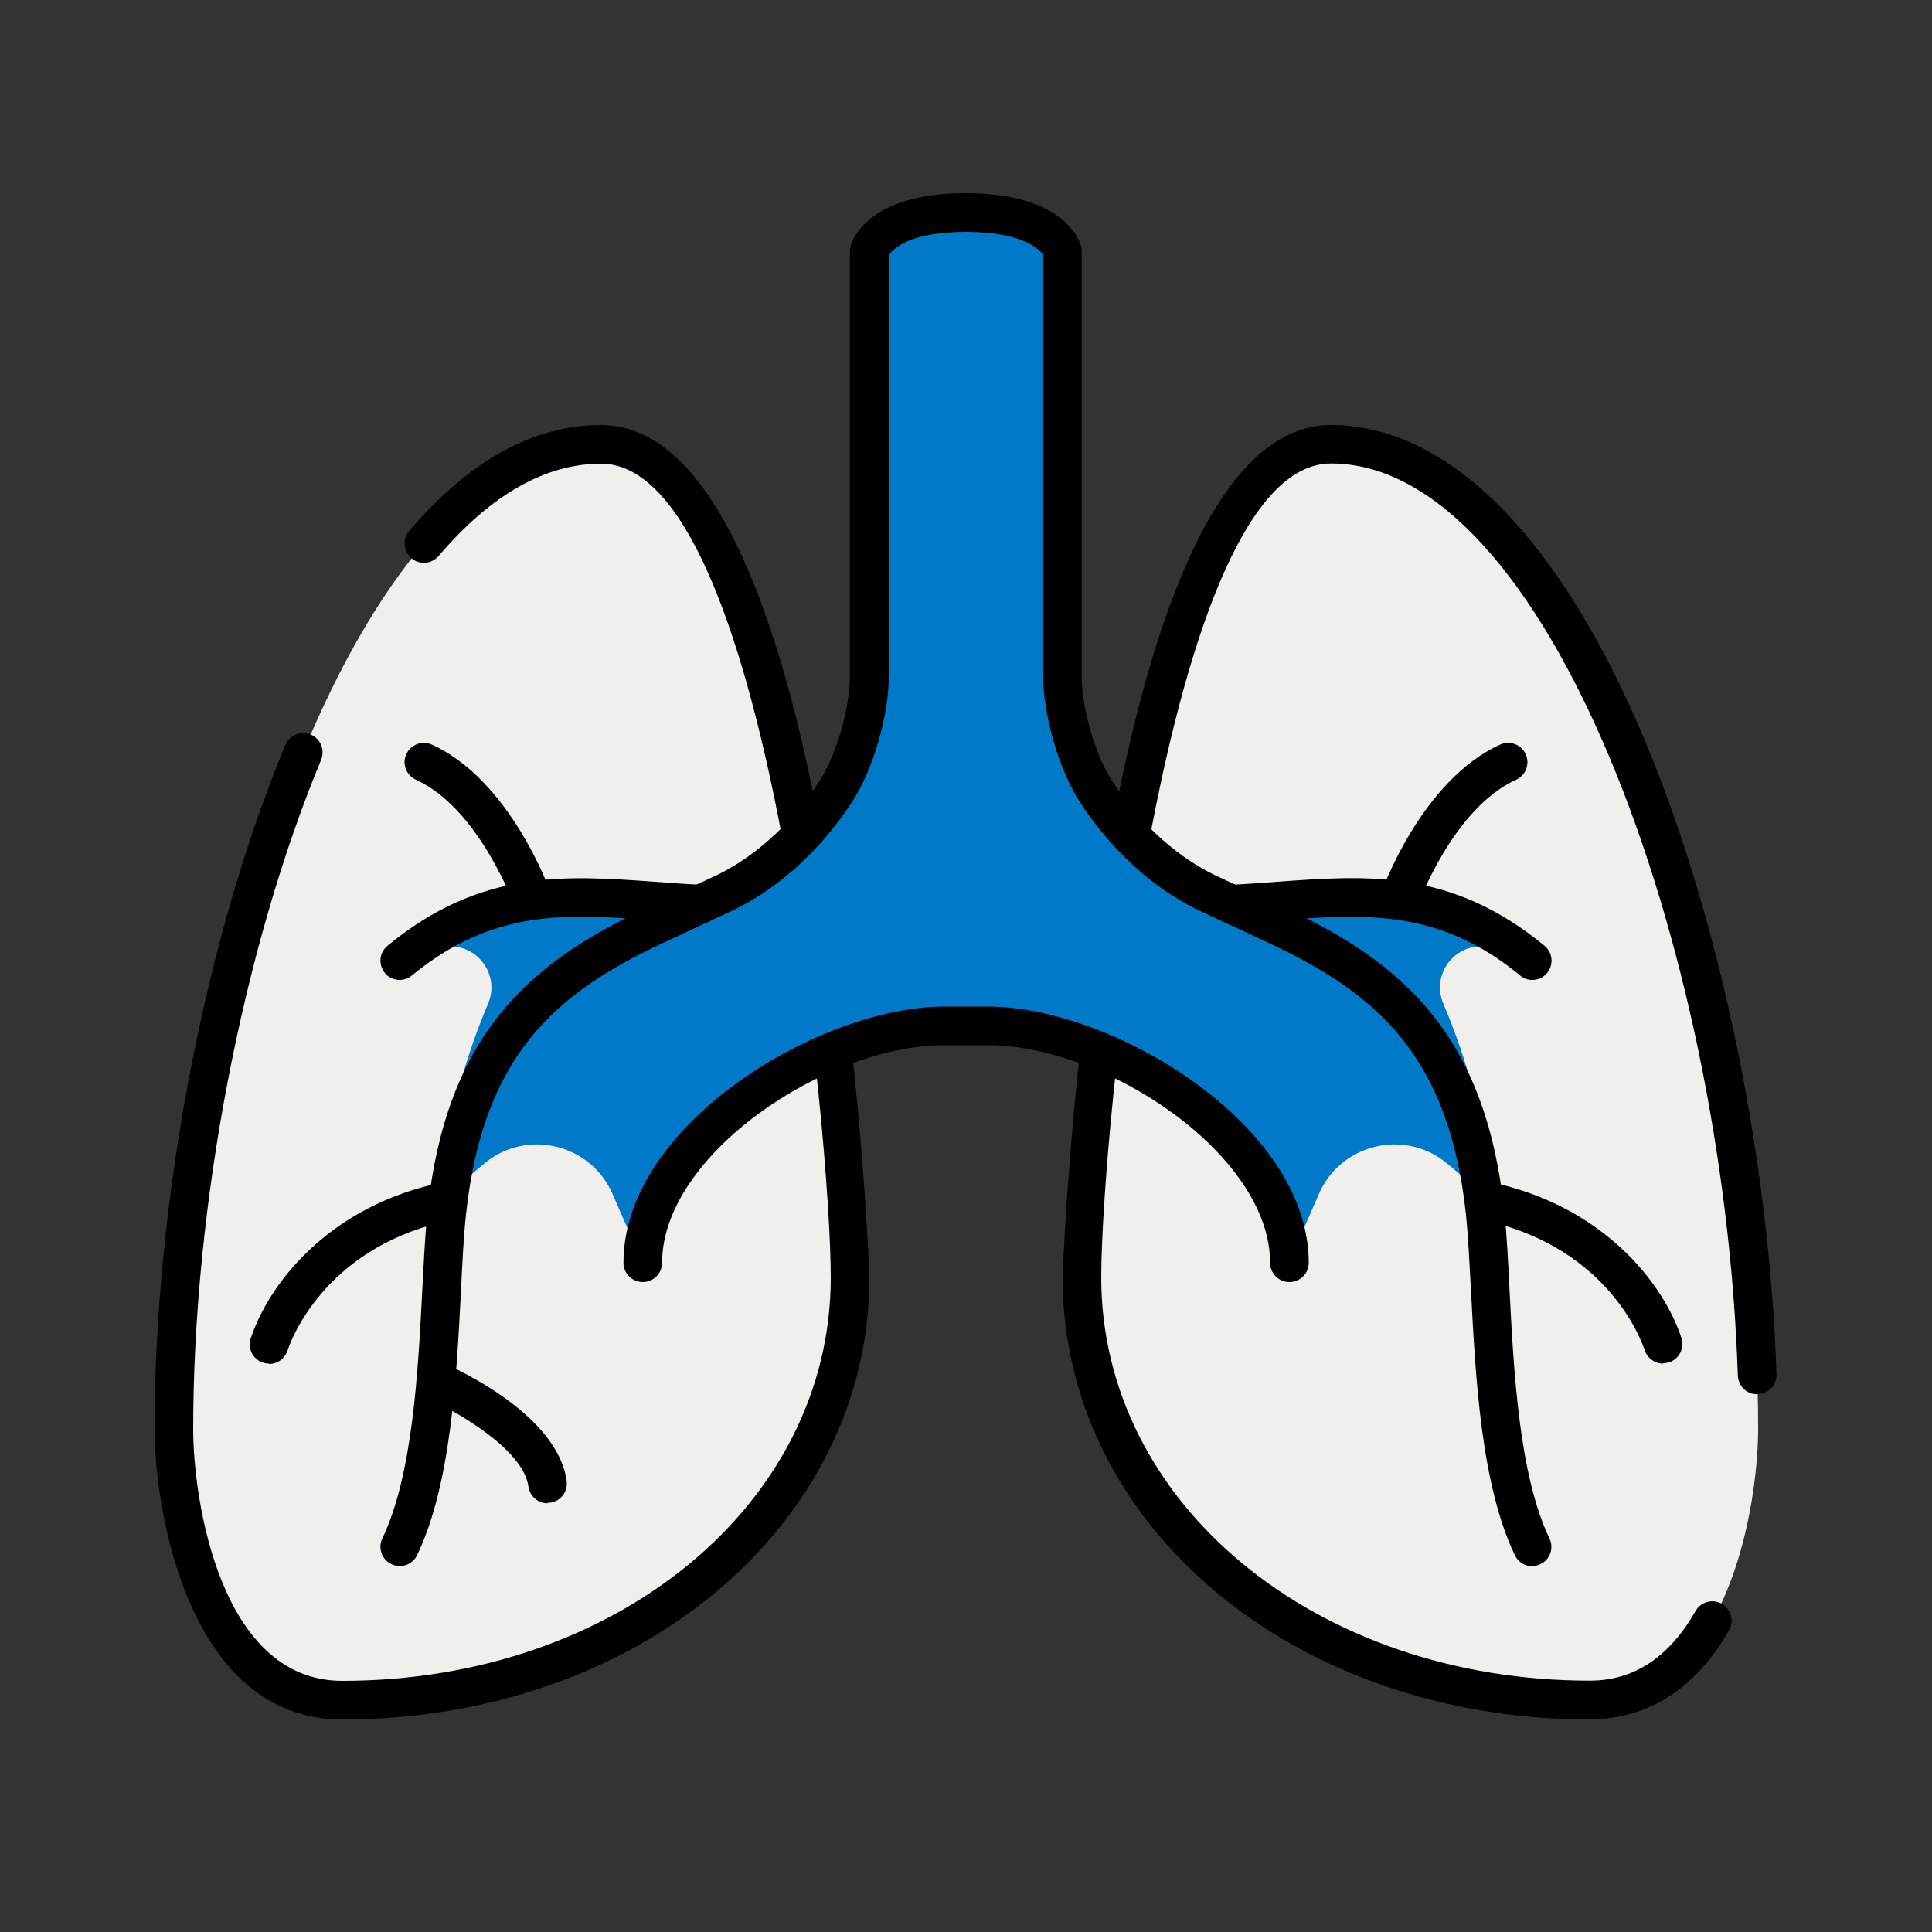 <svg width="60" height="60" viewBox="0 0 60 60" fill="none" xmlns="http://www.w3.org/2000/svg">
<rect x="0" y="0" width="60" height="60" fill="#333333" stroke="none"/>
<path d="M5.4 44.382C5.4 31.104 10.878 13.8 18.666 13.8C25.122 13.8 26.4 38.334 26.4 39.678C26.4 47.22 19.38 52.8 10.626 52.8C6.27 52.8 5.4 46.602 5.4 44.382Z" fill="#F1EFEB"/>
<path d="M54.6 44.382C54.6 31.104 49.122 13.8 41.334 13.8C34.878 13.8 33.6 38.334 33.6 39.678C33.6 47.22 40.62 52.8 49.374 52.8C53.73 52.8 54.6 46.602 54.6 44.382Z" fill="#F1EFEB"/>
<path d="M10.626 53.4C5.85 53.4 4.8 46.89 4.8 44.382C4.8 37.308 6.354 29.172 8.862 23.136C8.988 22.83 9.342 22.686 9.648 22.812C9.954 22.938 10.098 23.292 9.972 23.598C7.524 29.496 6 37.458 6 44.382C6 46.554 6.828 52.2 10.626 52.2C19.134 52.2 25.8 46.698 25.8 39.678C25.8 35.388 23.856 14.4 18.666 14.4C16.938 14.4 15.24 15.366 13.62 17.268C13.404 17.52 13.026 17.55 12.774 17.334C12.522 17.118 12.492 16.74 12.708 16.488C14.568 14.304 16.572 13.2 18.666 13.2C25.986 13.2 27 39.414 27 39.678C27 47.37 19.806 53.4 10.626 53.4Z" fill="black"/>
<path d="M49.374 53.4C40.194 53.4 33 47.376 33 39.678C33 39.414 34.014 13.2 41.334 13.2C45 13.2 48.486 16.728 51.144 23.142C53.442 28.686 54.948 35.988 55.17 42.678C55.182 43.008 54.924 43.284 54.588 43.296C54.258 43.32 53.982 43.05 53.97 42.714C53.526 29.346 48.024 14.394 41.334 14.394C36.144 14.394 34.2 35.388 34.2 39.672C34.2 46.692 40.866 52.194 49.374 52.194C50.736 52.194 51.84 51.468 52.656 50.034C52.818 49.746 53.184 49.644 53.472 49.806C53.76 49.968 53.862 50.334 53.7 50.622C52.674 52.434 51.18 53.394 49.374 53.394V53.4Z" fill="black"/>
<path d="M45.762 29.418L46.752 29.22C42.906 27.054 40.524 28.314 38.892 28.044C36.84 27.696 35.202 26.388 34.026 24.576C33.456 23.694 32.994 22.104 32.994 21.054V7.8C32.994 7.8 32.682 6.6 29.994 6.6C27.306 6.6 26.994 7.8 26.994 7.8V21.048C26.994 22.098 26.532 23.688 25.962 24.57C24.786 26.382 23.148 27.696 21.096 28.038C19.464 28.314 17.082 27.048 13.236 29.214L14.226 29.412C15.018 29.568 15.474 30.414 15.162 31.158C14.52 32.682 13.68 35.148 13.932 37.146C14.346 36.732 14.724 36.39 15.072 36.108C16.386 35.046 18.354 35.532 19.026 37.086L19.95 39.21C19.95 35.4 25.506 31.854 29.31 31.854H30.672C34.476 31.854 40.032 35.406 40.032 39.21L40.956 37.086C41.628 35.532 43.596 35.046 44.91 36.108C45.258 36.39 45.636 36.732 46.05 37.146C46.302 35.142 45.462 32.676 44.82 31.158C44.508 30.414 44.958 29.568 45.756 29.412L45.762 29.418Z" fill="#0079C8"/>
<path d="M40.044 39.816C39.714 39.816 39.444 39.546 39.444 39.216C39.444 35.862 34.344 32.46 30.684 32.46H29.322C25.656 32.46 20.562 35.862 20.562 39.216C20.562 39.546 20.292 39.816 19.962 39.816C19.632 39.816 19.362 39.546 19.362 39.216C19.362 34.902 25.482 31.26 29.322 31.26H30.684C34.524 31.26 40.644 34.902 40.644 39.216C40.644 39.546 40.374 39.816 40.044 39.816Z" fill="black"/>
<path d="M12.414 30.432C12.24 30.432 12.066 30.36 11.952 30.216C11.742 29.958 11.778 29.58 12.036 29.37C14.928 26.988 17.556 27.186 20.334 27.384C20.814 27.42 21.3 27.456 21.798 27.48C22.128 27.498 22.386 27.774 22.368 28.104C22.35 28.434 22.074 28.692 21.744 28.674C21.234 28.65 20.736 28.614 20.244 28.578C17.598 28.38 15.318 28.218 12.792 30.294C12.678 30.384 12.546 30.432 12.414 30.432Z" fill="black"/>
<path d="M16.554 28.566C16.308 28.566 16.074 28.41 15.99 28.164C15.978 28.134 14.88 25.104 12.918 24.216C12.618 24.078 12.48 23.724 12.618 23.424C12.756 23.124 13.11 22.986 13.41 23.124C15.84 24.222 17.064 27.618 17.118 27.762C17.226 28.074 17.064 28.416 16.752 28.53C16.686 28.554 16.62 28.566 16.554 28.566Z" fill="black"/>
<path d="M8.352 42.348C8.292 42.348 8.226 42.336 8.166 42.318C7.854 42.216 7.68 41.874 7.788 41.562C8.358 39.846 10.176 37.566 13.44 36.786C13.764 36.708 14.088 36.906 14.166 37.23C14.244 37.554 14.046 37.878 13.722 37.956C10.056 38.838 9.03 41.628 8.928 41.946C8.844 42.198 8.61 42.36 8.358 42.36L8.352 42.348Z" fill="black"/>
<path d="M47.586 30.432C47.454 30.432 47.316 30.39 47.208 30.294C44.688 28.218 42.402 28.386 39.756 28.578C39.264 28.614 38.766 28.65 38.256 28.674C37.926 28.692 37.644 28.434 37.632 28.104C37.62 27.774 37.872 27.492 38.202 27.48C38.7 27.456 39.186 27.42 39.666 27.384C42.45 27.18 45.072 26.988 47.964 29.37C48.222 29.58 48.258 29.958 48.048 30.216C47.928 30.36 47.76 30.432 47.586 30.432Z" fill="black"/>
<path d="M43.446 28.566C43.38 28.566 43.314 28.554 43.248 28.53C42.936 28.422 42.774 28.074 42.882 27.762C42.93 27.618 44.16 24.222 46.59 23.124C46.89 22.986 47.25 23.124 47.382 23.424C47.52 23.724 47.382 24.084 47.082 24.216C45.114 25.11 44.022 28.128 44.01 28.164C43.926 28.41 43.692 28.566 43.446 28.566Z" fill="black"/>
<path d="M47.586 48.642C47.364 48.642 47.148 48.516 47.046 48.3C45.996 46.11 45.822 42.774 45.684 40.098C45.636 39.216 45.594 38.382 45.528 37.728C45.006 32.838 42.81 30.882 39.444 29.304L37.464 28.38C35.958 27.72 34.554 26.478 33.528 24.894C32.898 23.922 32.4 22.224 32.4 21.036V7.92C32.304 7.776 31.812 7.2 30 7.2C28.188 7.2 27.714 7.758 27.6 7.932V21.03C27.6 22.224 27.108 23.916 26.472 24.888C25.446 26.472 24.042 27.714 22.524 28.38L20.562 29.298C17.19 30.87 14.994 32.832 14.472 37.722C14.4 38.376 14.358 39.21 14.316 40.092C14.178 42.774 14.004 46.11 12.954 48.294C12.81 48.594 12.456 48.72 12.156 48.576C11.856 48.432 11.73 48.072 11.874 47.778C12.816 45.81 12.984 42.606 13.116 40.032C13.164 39.132 13.206 38.28 13.278 37.596C13.86 32.166 16.404 29.916 20.052 28.212L22.026 27.288C23.346 26.712 24.564 25.626 25.464 24.234C25.968 23.454 26.394 21.984 26.394 21.03V7.8C26.394 7.752 26.4 7.698 26.412 7.65C26.454 7.482 26.928 6 29.994 6C33.06 6 33.528 7.482 33.576 7.65C33.588 7.698 33.594 7.752 33.594 7.8V21.03C33.594 21.99 34.02 23.454 34.524 24.234C35.424 25.626 36.642 26.706 37.95 27.282L39.942 28.212C43.59 29.916 46.134 32.16 46.716 37.596C46.788 38.28 46.836 39.132 46.878 40.032C47.01 42.606 47.178 45.81 48.12 47.778C48.264 48.078 48.138 48.438 47.838 48.576C47.754 48.618 47.664 48.636 47.58 48.636L47.586 48.642Z" fill="black"/>
<path d="M51.648 42.348C51.396 42.348 51.162 42.186 51.078 41.934C50.976 41.616 49.95 38.826 46.284 37.944C45.96 37.866 45.762 37.542 45.84 37.218C45.918 36.894 46.242 36.696 46.566 36.774C49.83 37.56 51.654 39.84 52.218 41.55C52.32 41.862 52.152 42.204 51.84 42.306C51.78 42.324 51.714 42.336 51.654 42.336L51.648 42.348Z" fill="black"/>
<path d="M17.004 46.686C16.71 46.686 16.452 46.47 16.41 46.164C16.248 44.982 14.082 43.788 13.338 43.458C13.032 43.326 12.894 42.972 13.026 42.666C13.158 42.366 13.512 42.222 13.818 42.354C14.178 42.51 17.322 43.938 17.598 45.996C17.64 46.326 17.412 46.626 17.082 46.668C17.052 46.668 17.028 46.668 17.004 46.668V46.686Z" fill="black"/>
</svg>

